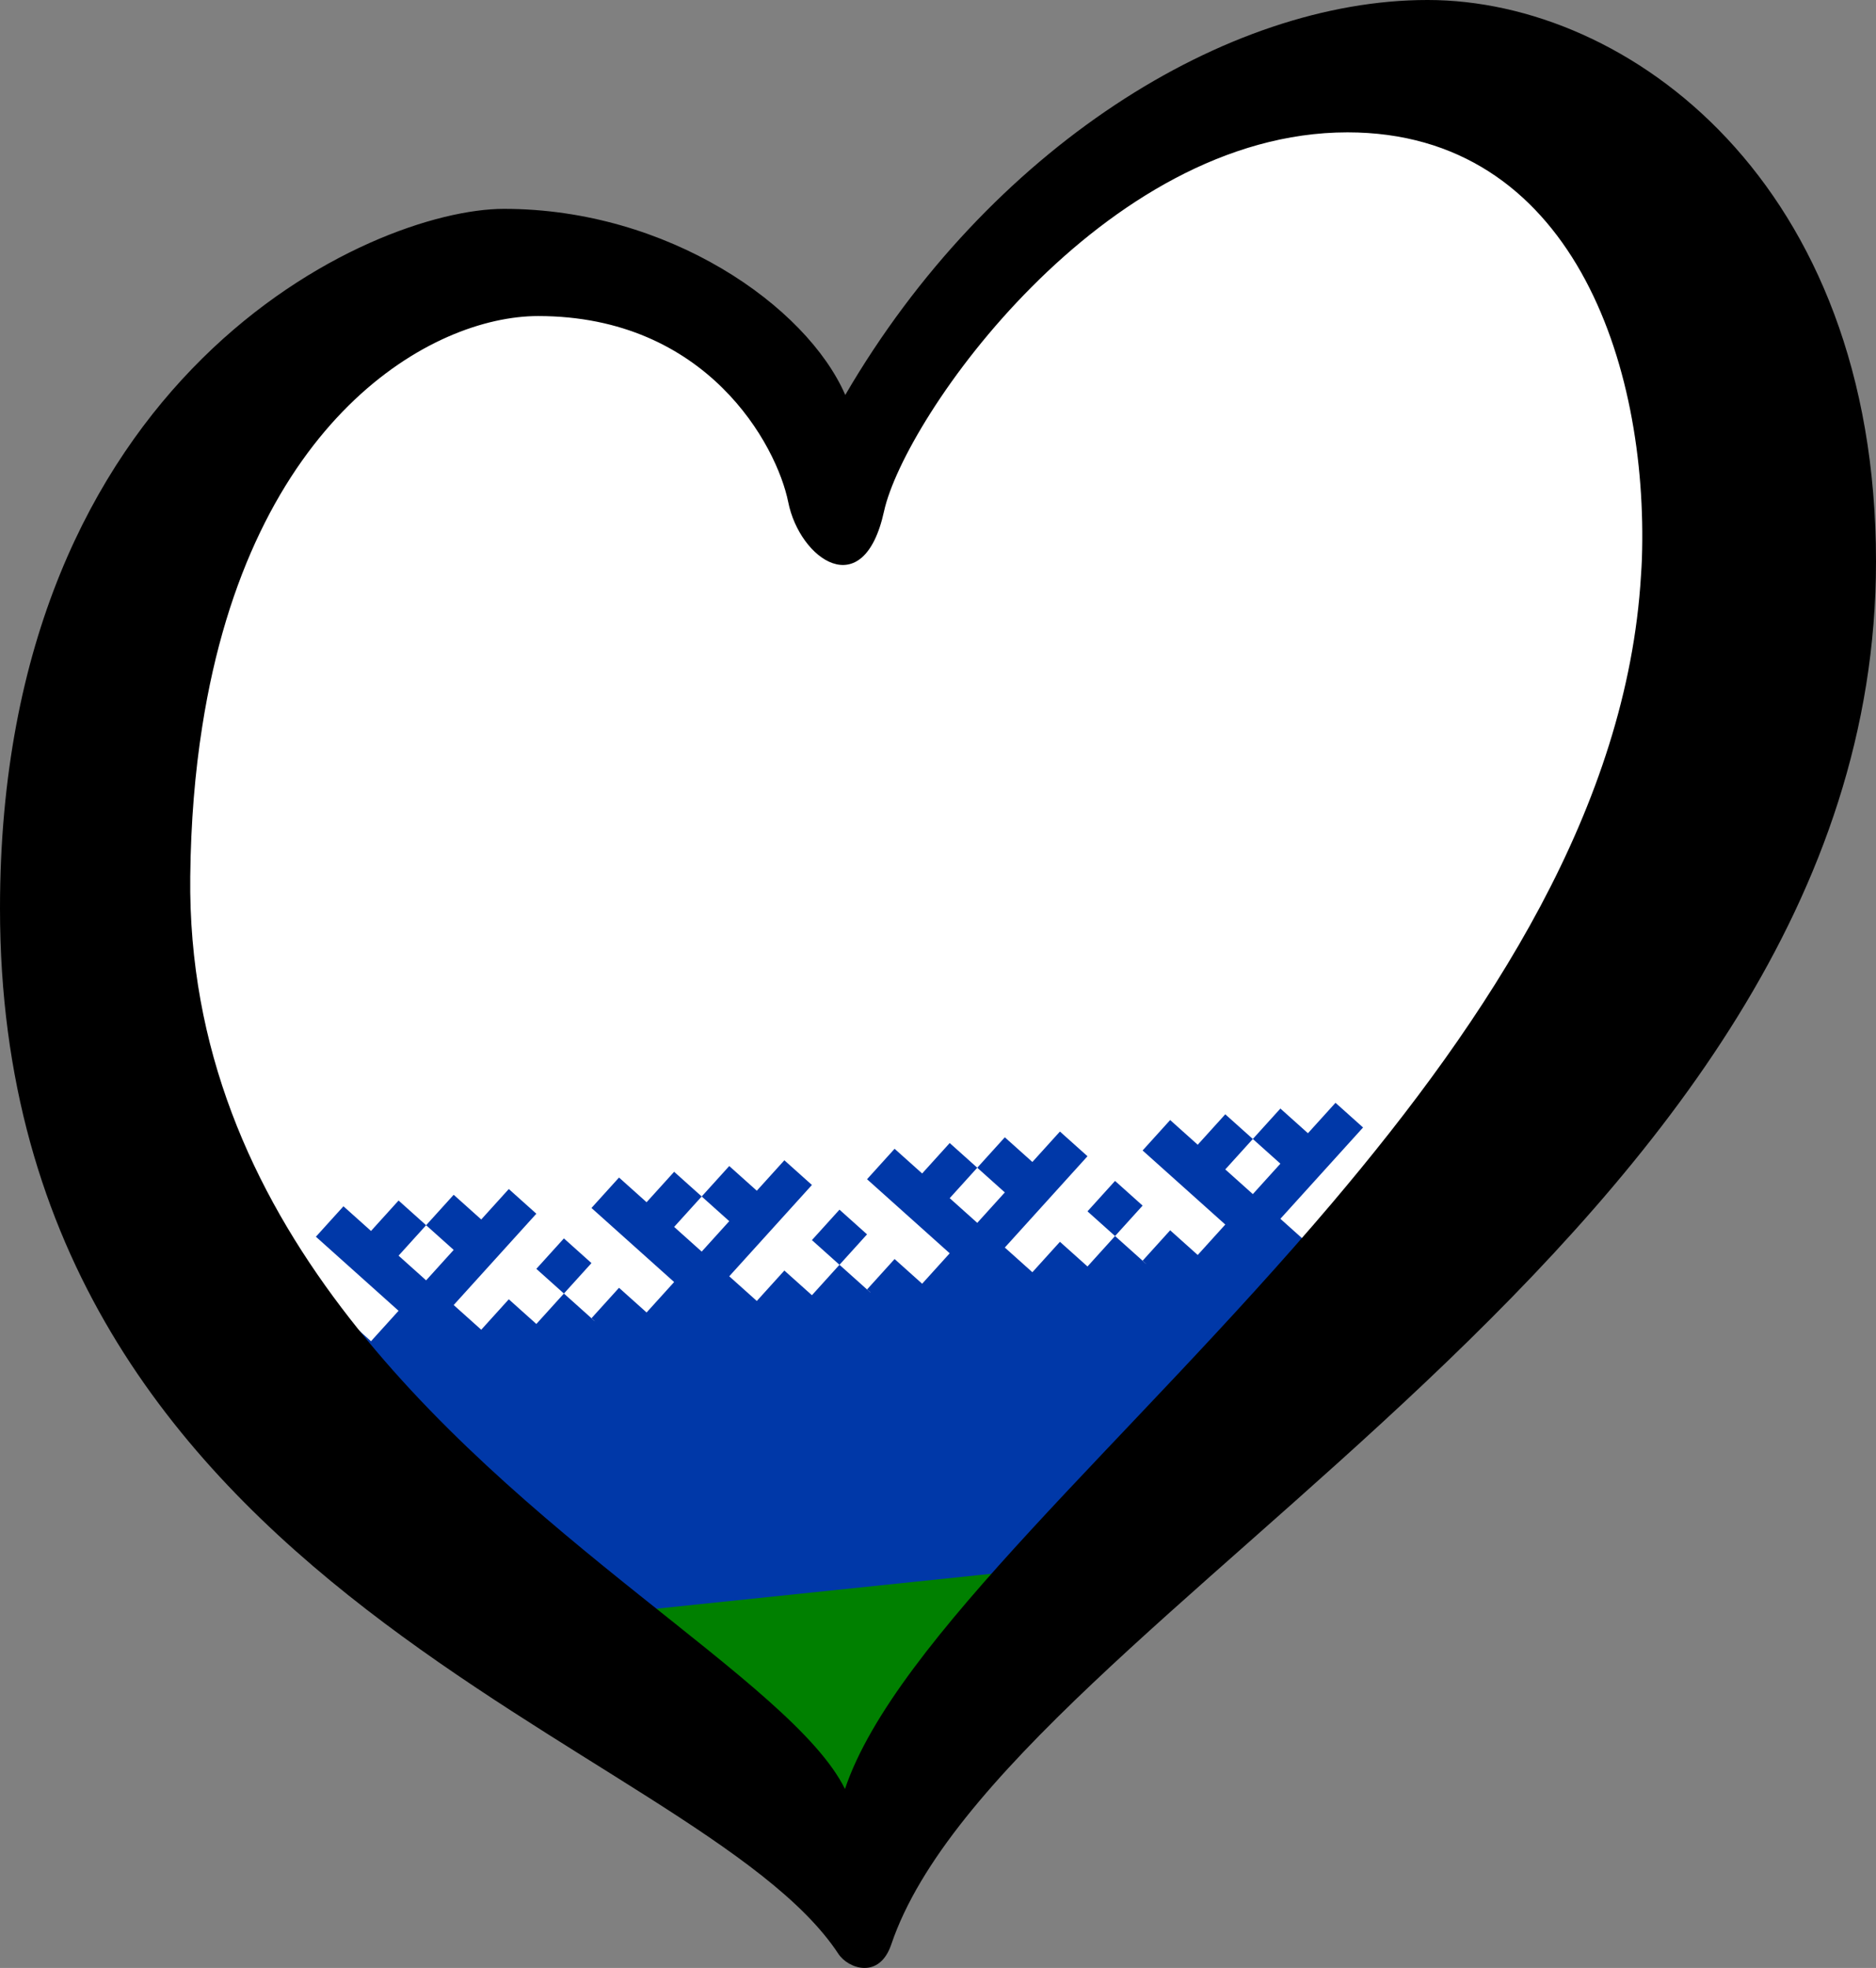 <?xml version="1.0" encoding="UTF-8" standalone="no"?>
<svg
   id="LOGO_LAYER"
   viewBox="0 0 125.33 131.443"
   version="1.1"
   width="125.33"
   height="131.443"
   sodipodi:docname="EuroNenets.svg"
   inkscape:version="1.1 (c68e22c387, 2021-05-23)"
   xmlns:inkscape="http://www.inkscape.org/namespaces/inkscape"
   xmlns:sodipodi="http://sodipodi.sourceforge.net/DTD/sodipodi-0.dtd"
   xmlns="http://www.w3.org/2000/svg"
   xmlns:svg="http://www.w3.org/2000/svg">
  <rect x="0" y="0" width="125.33" height="131.443" fill="#808080" stroke="none"/>
  <sodipodi:namedview
     id="namedview11"
     pagecolor="#ffffff"
     bordercolor="#666666"
     borderopacity="1.0"
     inkscape:pageshadow="2"
     inkscape:pageopacity="0.0"
     inkscape:pagecheckerboard="0"
     showgrid="false"
     inkscape:zoom="5.9265277"
     inkscape:cx="57.537907"
     inkscape:cy="68.083711"
     inkscape:window-width="1920"
     inkscape:window-height="1017"
     inkscape:window-x="-8"
     inkscape:window-y="-8"
     inkscape:window-maximized="1"
     inkscape:current-layer="g8" />
  <defs
     id="defs1">
    <style
       id="style1">.cls-1{fill:#0036a7;}.cls-2{fill:#d62718;}.cls-3{fill:#ffffff;}</style>
  </defs>
  <g
     id="g8">
    <path
       id="rect2"
       style="stroke-width:0.337;fill:#008000;fill-opacity:1"
       d="m 78.561,98.84 c -0.148,0.006 -0.296,0.013 -0.443,0.02 -0.187,0.005 -0.374,0.011 -0.561,0.016 -1.912,0.275 -4.072,0.524 -8.762,1.098 -7.103,0.869 -11.492,1.262 -16.541,1.664 -6.315,1.155 -11.186,1.308 -22.602,1.76 -0.642,0.048 -1.661,0.147 -2.271,0.193 -0.06,0.262 -0.113,0.518 -0.236,0.832 0.592,0.558 1.189,1.11 1.779,1.67 0.184,0.138 0.368,0.275 0.553,0.412 6.638,5.329 14.264,11.393 20.717,16.834 0.469,0.395 0.904,0.829 1.35,1.25 l 7.979,-0.879 c 0.396,-0.316 0.786,-0.639 1.145,-0.996 0.953,-0.948 3.57,-4.017 4.51,-5.213 2.568,-3.27 4.886,-6.386 7.34,-9.662 0.636,-0.962 1.149,-1.774 1.848,-2.822 1.38,-2.071 2.792,-4.121 4.197,-6.176 z m -51.416,5.582 c -0.264,-0.249 -0.529,-0.498 -0.795,-0.746 -0.046,0.003 -0.126,0.012 -0.172,0.016 0.296,0.319 0.587,0.64 0.883,0.959 0.035,-0.081 0.053,-0.151 0.084,-0.229 z" />
    <path
       id="rect4"
       style="stroke-width:0.327;fill:#0038a8;fill-opacity:1"
       d="m 102.816,68.742 c -0.282,0.018 -0.564,0.036 -0.846,0.051 -7.78,0.419 -5.726,0.339 -11.641,0.457 -2.865,0.029 -5.731,0.071 -8.596,0.088 -3.037,0.018 -6.075,-0.041 -9.111,0.016 -5.661,0.105 -8.962,0.228 -12.904,0.342 -0.59,0.129 -1.182,0.253 -1.768,0.4 -2.529,0.638 -0.478,0.406 -3.869,0.902 -0.38,0.056 -0.767,0.039 -1.15,0.059 -0.609,0.031 -1.217,0.062 -1.826,0.092 -0.435,0.021 -0.87,0.042 -1.305,0.062 -1.659,0.091 -3.391,0.102 -5.033,0.393 -0.555,0.098 -1.095,0.262 -1.641,0.4 -2.749,0.698 -2.319,0.594 -4.885,1.328 -1.129,0.283 -2.25,0.598 -3.387,0.85 -1.758,0.39 -3.993,0.644 -5.719,0.754 -3.243,0.207 0.573,-0.376 -3.133,-0.033 -0.46,0.043 -0.908,0.181 -1.361,0.271 -2.086,0.272 0.79,-0.156 -2.275,0.594 -1.255,0.307 -2.454,0.383 -3.738,0.473 -0.9,0.063 -1.8,0.126 -2.701,0.164 -0.202,0.009 -0.405,-0.017 -0.607,-0.025 -2.219,0.166 -0.768,-0.01 -3.332,0.525 -1.446,0.302 -2.903,0.579 -4.363,0.826 0.029,0.242 0.056,0.483 0.088,0.725 4.099,4.576 8.224,9.129 11.826,14.125 3.37,4.212 6.764,8.403 10.109,12.635 0.903,1.142 1.804,2.287 2.707,3.43 l 46.1,-4.803 c 1.717,-1.461 3.261,-3.114 4.887,-4.676 4.292,-4.123 5.506,-5.312 7.006,-6.879 0.469,-0.681 1.163,-1.692 1.875,-2.734 -0.905,-0.911 -1.73,-1.741 -3.1,-3.145 -0.524,-0.537 1.003,-1.116 1.52,-1.66 1.173,-1.237 2.354,-2.465 3.535,-3.693 1.508,-2.003 2.931,-4.07 4.377,-6.119 2.071,-2.936 3.196,-4.535 4.262,-6.193 z" />
    <path
       id="rect6"
       style="fill:#ffffff;fill-opacity:1;stroke-width:0.369"
       d="M 104.568,6.158 73.705,9.373 c -0.904,0.892 -2.348,2.148 -3.277,2.963 -0.757,0.663 -1.513,1.325 -2.27,1.988 -0.123,0.156 -0.256,0.303 -0.377,0.461 -1.487,1.19 -1.747,1.457 -1.938,1.566 -0.46,0.397 -0.918,0.796 -1.371,1.201 -0.02,0.019 -0.039,0.039 -0.059,0.059 -0.423,0.42 -0.861,0.823 -1.293,1.234 -0.007,0.007 -0.014,0.015 -0.021,0.021 -0.124,0.528 -0.236,1.002 -0.383,1.594 -0.126,0.378 -0.233,0.762 -0.379,1.133 -0.069,0.176 -0.15,0.317 -0.225,0.477 0.749,3.518 0.945,3.984 -3.494,4.445 -0.212,0.15 -0.443,0.271 -0.723,0.32 -0.954,0.169 -1.761,0.173 -2.504,0.109 -0.541,0.144 -1.093,0.217 -1.662,0.154 -0.102,-0.011 -0.178,-0.062 -0.273,-0.084 -0.055,0.005 -0.07,0.006 -0.125,0.012 -0.179,0.018 -0.311,-0.055 -0.42,-0.18 -0.919,-0.446 -1.48,-1.417 -1.814,-2.523 -0.115,0.045 -0.199,0.068 -0.316,0.115 -0.267,-0.353 -0.551,-0.694 -0.803,-1.059 -3.824,-5.534 2.956,3.899 -3.039,-4.523 -0.776,-1.091 -0.685,-0.946 -1.037,-1.432 -0.007,-0.006 -0.014,-0.012 -0.021,-0.018 0.319,0.502 0.151,0.279 -0.127,-0.107 -0.133,-0.103 -0.261,-0.213 -0.385,-0.326 -0.834,-0.178 -1.67,-0.348 -2.504,-0.523 -0.848,-0.132 -1.693,-0.291 -2.545,-0.396 -0.688,-0.004 -1.376,0.02 -2.064,-0.021 -0.939,-0.056 -1.874,-0.168 -2.803,-0.322 -0.255,-0.042 -0.358,-0.081 -0.527,-0.121 -2.8,0.777 -5.87,1.54 -8.525,2.088 -0.311,0.064 -0.624,0.119 -0.936,0.182 -2.182,1.514 -3.928,2.803 -5.395,3.992 -1.983,2.676 -3.447,4.494 -6.326,8.303 -1.69,2.235 -3.361,4.485 -5.031,6.734 -1.001,1.349 -1.944,2.74 -2.982,4.061 -0.38,0.483 -0.791,0.942 -1.188,1.412 -0.339,1.918 -0.707,3.839 -1.107,5.76 -0.579,5.294 -1.148,10.241 -1.57,13.49 0.152,0.756 0.308,1.511 0.459,2.268 2.184,10.932 1.786,9.031 1.553,7.936 0.67,0.976 1.329,1.959 1.908,2.99 1.652,2.941 6.202,11.96 7.668,15.898 0.03,0.081 0.061,0.183 0.092,0.266 l 91.152,-9.496 c 1.719,-2.854 3.411,-5.402 5.154,-7.951 0.105,-0.205 0.216,-0.406 0.322,-0.609 0.969,-2.625 2.047,-5.599 3.188,-8.787 1.485,-6.907 3.198,-13.85 4.824,-20.654 0.198,-0.671 0.388,-1.345 0.582,-2.018 0.02,-2.895 -0.016,-6.332 -0.062,-9.816 -1.25,-4.069 -2.46,-7.996 -3.711,-12.053 -1.885,-2.05 -2.977,-3.23 -5.035,-5.85 -0.763,-0.972 -1.445,-2.006 -2.168,-3.008 -0.928,-1.332 -1.879,-2.646 -2.783,-3.994 -0.097,-0.145 -0.199,-0.288 -0.301,-0.432 -0.048,-0.047 -0.09,-0.096 -0.139,-0.143 z M 45.754,17.301 c 0.044,0.034 0.083,0.074 0.127,0.107 -0.011,-0.017 -0.086,-0.128 -0.098,-0.146 -0.051,-0.071 -0.13,-0.179 -0.172,-0.236 -0.024,-0.005 -0.048,-0.01 -0.072,-0.016 0.161,0.231 0.087,0.114 0.215,0.291 z" />
    <g
       transform="matrix(1.841,-2.033,1.841,1.649,-37.808,92.429)"
       id="g25">
      <path
         id="use11"
         style="fill:#0038a8;fill-opacity:1;stroke-width:2.603"
         transform="matrix(0.243,0.3,-0.272,0.272,33.818,-14.366)"
         d="m 17.576,81.344 -1.84,2.033 -1.842,-1.648 -1.84,2.031 1.84,1.65 -1.59,1.754 c 0.768,1.431 0.893,1.664 2.42,4.186 0.256,0.422 0.521,0.838 0.785,1.256 l 9.43,-0.982 -3.682,-3.299 -1.84,2.033 -1.842,-1.65 -1.84,2.033 -1.842,-1.648 5.523,-6.098 z m 3.682,6.98 1.842,-2.033 -1.842,-1.648 -1.84,2.033 z m -9.203,-4.564 -1.514,-1.355 c 0.025,0.137 0.048,0.275 0.072,0.412 0.095,0.543 0.122,1.108 0.309,1.627 0.048,0.132 0.105,0.261 0.162,0.389 z" />
      <path
         id="use13"
         fill="#0038a8"
         d="m 15,18 v -1 h 1 v 1 h 1 v -3 h 1 v 1 h 1 v 1 h -1 v 1 h 1 v -1 h 1 v 1 h 1 v 1 h -3 v 1 h 1 v 1 h 1 v -1 h 1 v 1 h -1 v 2 z" />
      <path
         id="use15"
         fill="#0038a8"
         d="m 20,23 v -1 h 1 v 1 h 1 v -3 h 1 v 1 h 1 v 1 h -1 v 1 h 1 v -1 h 1 v 1 h 1 v 1 h -3 v 1 h 1 v 1 h 1 v -1 h 1 v 1 h -1 v 2 z" />
      <path
         id="use17"
         fill="#0038a8"
         d="m 25,28 v -1 h 1 v 1 h 1 v -3 h 1 v 1 h 1 v 1 h -1 v 1 h 1 v -1 h 1 v 1 h 1 v 1 h -3 v 1 h 1 v 1 h 1 v -1 h 1 v 1 h -1 v 2 z" />
      <path
         id="use19"
         fill="#0038a8"
         d="m 30,33 v -1 h 1 v 1 h 1 v -3 h 1 v 1 h 1 v 1 h -1 v 1 h 1 v -1 h 1 v 1 h 1 v 1 h -3 v 1 h 1 v 1 h 1 v -1 h 1 v 1 h -1 v 2 z" />
    </g>
    <path
       d="M 95.36 0 C 81.94 0 66.07 9.91 56.47 26.38 C 53.88 20.43 44.64 13.95 33.67 13.95 C 24.83 13.95 0 25 0 60.68 C 0 106.73 46.59 116.19 56.01 130.5 C 56.66 131.49 58.74 132.23 59.54 129.88 C 67.05 107.7 125.33 82.64 125.33 37.51 C 125.33 12.2 108.8 0 95.38 0 L 95.36 0 Z M 109.69 37.36 C 109.68 37.72 109.65 38.08 109.63 38.43 C 108.71 53.87 99.51 67.95 88.96 80.39 C 75.48 96.28 59.81 109.51 56.45 119.49 C 52.87 112.25 34.58 102.88 22.81 87.34 C 16.86 79.49 12.58 70.07 12.71 58.55 C 12.75 54.89 13.03 51.57 13.51 48.53 C 16.73 27.9 28.9 21.11 35.95 21.11 C 47.23 21.11 51.89 29.72 52.66 33.54 C 53.42 37.35 57.69 40.4 59.06 34.15 C 60.43 27.9 73.71 8.84 90.02 8.84 C 104.96 8.84 110.14 24.25 109.69 37.36 Z"
       id="path4"
       style="opacity:1" />
  </g>
</svg>
